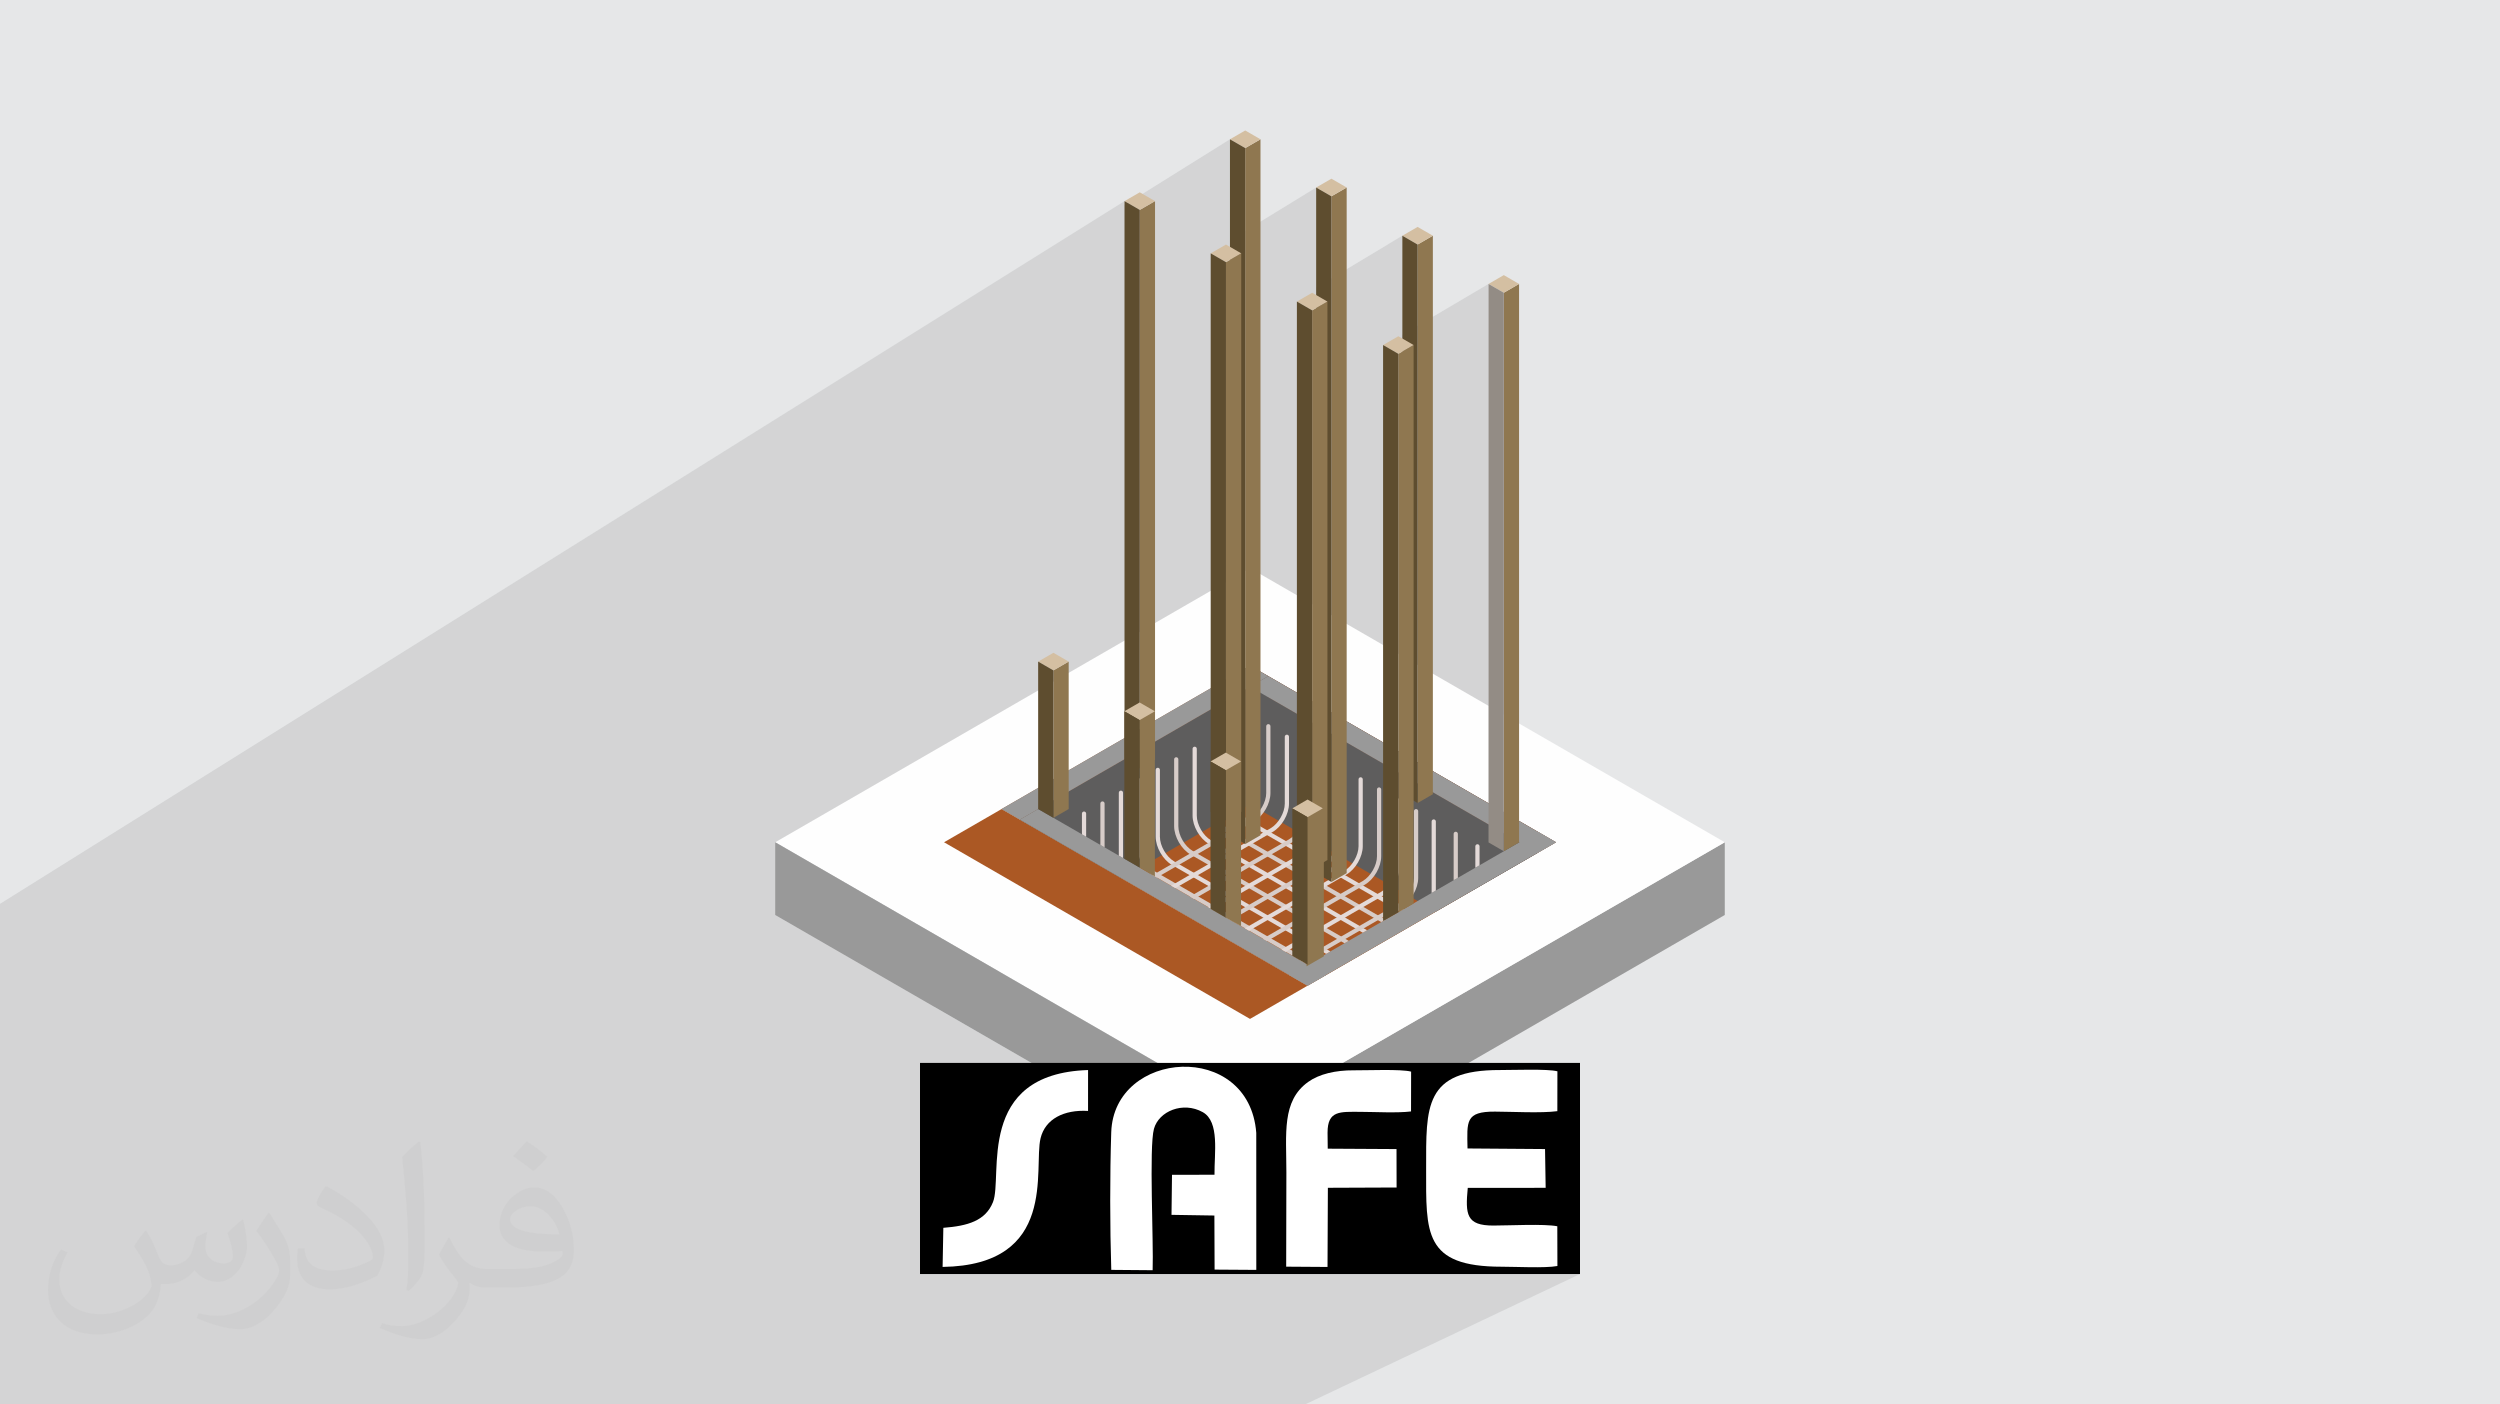 <?xml version="1.0" encoding="UTF-8"?>
<!DOCTYPE svg PUBLIC "-//W3C//DTD SVG 1.1//EN" "http://www.w3.org/Graphics/SVG/1.1/DTD/svg11.dtd">
<!-- Creator: CorelDRAW -->
<svg xmlns="http://www.w3.org/2000/svg" xml:space="preserve" width="94.192mm" height="52.917mm" version="1.1" style="shape-rendering:geometricPrecision; text-rendering:geometricPrecision; image-rendering:optimizeQuality; fill-rule:evenodd; clip-rule:evenodd"
viewBox="0 0 9419.16 5291.66"
 xmlns:xlink="http://www.w3.org/1999/xlink"
 xmlns:xodm="http://www.corel.com/coreldraw/odm/2003">
 <defs>
  <style type="text/css">
   <![CDATA[
    .str0 {stroke:#8F7750;stroke-width:7.62;stroke-miterlimit:10}
    .fil15 {fill:black}
    .fil0 {fill:#E6E7E8}
    .fil16 {fill:white}
    .fil4 {fill:#FEFEFE;fill-rule:nonzero}
    .fil14 {fill:#5E4D2F;fill-rule:nonzero}
    .fil8 {fill:#5E5D5D;fill-rule:nonzero}
    .fil7 {fill:#784F3B;fill-rule:nonzero}
    .fil11 {fill:#8F7750;fill-rule:nonzero}
    .fil5 {fill:#905B3C;fill-rule:nonzero}
    .fil13 {fill:#938C85;fill-rule:nonzero}
    .fil3 {fill:#999999;fill-rule:nonzero}
    .fil6 {fill:#AB5824;fill-rule:nonzero}
    .fil12 {fill:#D4BFA2;fill-rule:nonzero}
    .fil9 {fill:#D7CCC8;fill-rule:nonzero}
    .fil10 {fill:#E4DAD8;fill-rule:nonzero}
    .fil2 {fill:#373435;fill-opacity:0.031}
    .fil1 {fill:#373435;fill-opacity:0.102}
   ]]>
  </style>
 </defs>
 <g id="Layer_x0020_1">
  <polygon class="fil0" points="-0,0 9419.16,0 9419.16,5291.66 -0,5291.66 "/>
  <polygon class="fil1" points="759.35,5291.66 66.56,5291.66 -0,5291.66 -0,5096.24 -0,5015.24 -0,4848.14 -0,4844.72 -0,4844.35 -0,4843.65 -0,4843.27 -0,4842.6 -0,4749.29 -0,4749.26 -0,4391.25 -0,4379.44 -0,4375.82 -0,4089.37 -0,4073.2 -0,4065.36 -0,3766.2 -0,3749.09 -0,3745.18 -0,3418.53 -0,3405.37 4236.76,757.71 4236.76,772.86 4634.04,524.78 4634.04,905.49 4958.78,706.49 4958.78,1083.36 5283.52,888.08 5283.52,1261.42 5608.25,1069.78 5608.25,2659.44 3519.78,3793.17 3886.11,4004.67 3466.27,4227.18 3466.27,4800.15 5952.89,4800.15 4916.6,5291.66 2505.87,5291.66 1457.74,5291.66 1069.87,5291.66 "/>
  <path class="fil2" d="M550.85 4636.82c17.98,27.25 29.64,53.44 41.02,82.55 8.46,16.94 12.95,48.16 52.65,48.16 11.63,0 28.32,-3.43 43.13,-11.63 16.66,-8.74 29.36,-21.97 35.99,-42.06l15.87 -53.44 38.63 -19.05 2.64 2.64c-5.28,20.12 -6.6,39.42 -6.6,54.51 0,44.7 38.63,61.65 69.32,61.65 17.98,0 34.14,-8.74 34.14,-25.15 0,-21.16 -8.99,-57.15 -20.65,-89.43 17.98,-17.98 35.99,-35.99 56.62,-50.55l3.17 1.6c8.99,38.1 14.02,75.67 14.02,100.81 0,24.61 -10.85,51.87 -19.84,69.6 -18.52,34.92 -51.33,62.71 -91.01,62.71 -30.15,0 -63.75,-15.09 -86.79,-43.13l-1.32 0c-21.69,27 -55.3,51.33 -109.02,51.33l-16.66 0c-2.64,35.46 -10.31,60.58 -21.97,83.08 -32,62.43 -127,106.63 -216.43,106.63 -124.36,0 -186.79,-71.7 -186.79,-167.21 0,-59 19.3,-113.77 48.95,-152.65l24.33 10.06c-18.52,35.46 -30.96,68.78 -30.96,101.6 0,89.43 72.77,132.03 156.64,132.03 77.8,0 174.09,-49.48 191.57,-106.88 -6.6,-62.71 -30.15,-92.07 -66.14,-149.22 10.85,-19.05 24.87,-38.1 42.34,-58.47l3.17 0 0 0 0 0 -0.02 -0.09zm1434.31 -336.55c26.19,16.41 51.87,35.71 76.99,57.94 -14.02,19.84 -31.5,37.85 -53.19,53.72 -25.15,-20.37 -50.27,-37.85 -75.95,-56.36 17.45,-19.58 34.67,-38.35 52.12,-55.3l0 0 0 0 0 0 0 0 0 0 0.03 0zm13.49 244.48c-42.34,0 -76.99,27.79 -76.99,48.41 0,44.2 84.66,57.94 186,57.4 -12.7,-51.87 -57.15,-105.84 -109.02,-105.84l0.01 0.03zm-95 236.55c55.04,0 103.2,-1.6 139.95,-10.85 41.02,-10.31 75.67,-30.96 75.67,-45.24 0,-3.71 0,-8.2 -1.32,-11.91 -23.01,2.11 -49.48,2.11 -72.49,2.11 -74.6,0 -131.75,-16.94 -154.25,-58.75 -5.56,-11.63 -9.52,-24.61 -9.52,-39.42 0,-40.49 17.45,-79.91 48.16,-107.16 25.65,-22.48 53.97,-36.5 82.8,-36.5 52.12,0 93.65,41.81 122.76,107.7 15.87,35.99 26.72,77.52 26.72,129.92 0,34.92 -9.52,64.29 -31.22,85.98 -40.49,39.17 -115.09,53.97 -229.39,53.97l-51.87 0 0 0 -13.49 0c-28.32,0 -48.69,-5.03 -64.82,-17.45l-2.64 0c0.79,6.6 1.32,12.95 1.32,19.05 0,25.65 -8.46,58.47 -25.65,84.66 -50.8,75.41 -105.84,108.2 -153.47,108.2 -48.16,0 -107.16,-18.52 -160.35,-42.6l9.52 -18.52c17.2,7.14 41.02,11.91 73.81,11.91 85.98,0 198.96,-82.55 212.98,-163.25 -3.17,-6.6 -8.99,-15.34 -17.2,-24.61 -25.15,-29.9 -41.02,-54.76 -55.83,-80.95 12.7,-25.15 24.33,-45.24 35.18,-63.5l4.5 -0.53c36.78,74.88 70.1,117.73 144.45,117.73l11.63 0 0 0 53.97 0 0 0 0 0 0 0 0 0 0 0 0.09 0.01zm-372.54 79.12c6.35,-34.39 6.88,-73.02 6.88,-109.02l0 -53.44c0,-99.75 -12.7,-244.73 -23.01,-339.19 17.98,-19.3 43.13,-42.06 62.97,-57.4l5.82 1.6c13.49,118.8 16.66,256.39 16.66,383.64 0,33.35 -1.32,65.89 -4.5,89.69 -1.85,30.15 -19.3,52.91 -56.62,87.83l-8.2 -3.71zm-383.38 -157.43c1.85,46.84 24.87,83.62 105.31,83.62 50.01,0 92.33,-12.95 139.17,-35.18 8.46,-3.71 12.95,-8.74 12.95,-12.95 0,-29.36 -22.48,-68.25 -60.32,-103.71 -36.78,-33.35 -85.47,-62.71 -130.96,-82.3 -15.62,-6.6 -20.65,-13.49 -20.65,-20.12 0,-13.49 17.98,-41.81 32.82,-62.18l5.03 -0.53c52.12,27.25 110.34,67.74 153.47,112.7 39.17,41.53 63.5,83.62 63.5,129.39 0,33.86 -10.31,65.61 -27,95.25 -57.15,28.83 -118.01,50.8 -178.33,50.8 -73.28,0 -123.29,-34.39 -123.29,-115.09 0,-8.74 0,-22.22 3.17,-39.7l25.15 0 0 0 0 0 0 0 0 0 0 0 -0.02 0zm-132.57 -133.1l45.52 73.56c16.66,27.25 32.28,56.9 32.28,103.71l0 59.79c0,48.41 -30.96,100.28 -80.95,151.61 -39.17,34.67 -73.81,49.48 -105.84,49.48 -47.62,0 -102.13,-14.81 -165.1,-41.81l7.14 -18.52c19.84,5.28 42.85,9.78 71.17,9.78 90.5,-0.53 183.08,-66.67 225.42,-147.37 5.03,-9.27 6.88,-17.98 6.88,-24.08 0,-9.27 -5.03,-19.58 -8.99,-28.83 -23.01,-43.38 -48.69,-83.08 -76.99,-119.86 14.81,-23.29 29.64,-45.77 45.77,-68l3.71 0.53 0 0 0 0 0 0 0 0 0 0 -0.02 0.01z"/>
  <g id="_2567373539216">
   <g>
    <polygon class="fil3" points="4709.6,4206.12 4709.6,4480.12 6498.38,3447.33 6498.38,3173.35 "/>
    <polygon class="fil4" points="4709.6,4206.12 2920.79,3173.35 4709.6,2140.61 6498.38,3173.35 "/>
    <polygon class="fil5" points="4709.6,2507.78 3773.62,3048.17 4926.41,3713.74 5862.36,3173.35 "/>
    <polygon class="fil6" points="4091.63,3231.79 4709.6,2874.99 5544.38,3356.95 4926.41,3713.74 "/>
    <polygon class="fil3" points="4709.6,4480.12 2920.79,3447.33 2920.79,3173.35 4709.6,4206.12 "/>
    <polygon class="fil7" points="4709.6,2874.99 4709.6,2507.78 5862.36,3173.35 5544.38,3356.95 "/>
    <polygon class="fil6" points="3556.81,3173.35 4709.6,3838.92 4926.41,3713.74 3773.62,3048.17 "/>
    <polygon class="fil8" points="3842.51,3087.95 4225.91,3309.31 4778.51,2990.27 4778.51,2547.56 "/>
    <polygon class="fil3" points="3842.51,3087.95 3773.62,3048.17 4709.6,2507.78 4778.51,2547.56 "/>
    <polygon class="fil8" points="5793.51,3213.12 5410.1,3434.48 4709.6,3030.05 4709.6,2587.34 "/>
    <polygon class="fil3" points="5793.51,3213.12 5862.36,3173.35 4778.51,2547.56 4709.6,2587.34 "/>
    <polygon class="fil3" points="4926.41,3713.74 4857.51,3673.96 5793.51,3133.57 5862.36,3173.35 "/>
    <polygon class="fil3" points="4926.41,3713.73 4995.3,3673.95 3911.41,3048.17 3842.51,3087.95 "/>
    <path class="fil9" d="M4927.24 3633.71l-580.77 -334.73c-34.6,-19.97 -61.7,-66.9 -61.7,-106.84l0 -251.83c0,-4.39 3.57,-7.95 7.96,-7.95l0 0c4.39,0 7.95,3.56 7.95,7.95l0 251.83c0,34.21 24.11,75.96 53.73,93.07l588.73 339.32 -15.9 9.18z"/>
    <path class="fil10" d="M4996.37 3593.79l-580.42 -334.53c-34.6,-19.97 -61.69,-66.9 -61.69,-106.84l0 -251.83c0,-4.39 3.56,-7.95 7.95,-7.95l0 0c4.39,0 7.95,3.56 7.95,7.95l0 251.83c0,34.21 24.1,75.96 53.73,93.07l588.39 339.12 -15.91 9.18z"/>
    <path class="fil9" d="M5065.52 3553.87l-580.1 -334.34c-34.6,-19.98 -61.68,-66.9 -61.68,-106.84l0 -251.82c0,-4.39 3.56,-7.95 7.95,-7.95l0 0c4.39,0 7.95,3.56 7.95,7.95l0 251.82c0,34.22 24.1,75.97 53.72,93.06l588.06 338.95 -15.9 9.17z"/>
    <path class="fil10" d="M5134.43 3514.07l-579.53 -334.26c-34.6,-19.98 -61.68,-66.91 -61.68,-106.84l0 -251.82c0,-4.39 3.56,-7.95 7.95,-7.95l0 0c4.39,0 7.95,3.56 7.95,7.95l0 251.82c0,34.21 24.1,75.97 53.72,93.07l587.72 338.73 -16.13 9.3z"/>
    <path class="fil9" d="M5203.8 3474.03l-579.42 -333.94c-34.6,-19.98 -61.68,-66.91 -61.68,-106.84l0 -251.83c0,-4.39 3.56,-7.95 7.95,-7.95l0 0c4.39,0 7.95,3.56 7.95,7.95l0 251.83c0,34.21 24.1,75.97 53.72,93.06l587.38 338.54 -15.9 9.18z"/>
    <path class="fil10" d="M5272.94 3434.11l-579.08 -333.74c-34.59,-19.98 -61.68,-66.91 -61.68,-106.84l0 -251.83c0,-4.39 3.55,-7.95 7.94,-7.95l0 0c4.39,0 7.95,3.56 7.95,7.95l0 251.83c0,34.21 24.11,75.95 53.74,93.06l587.03 338.34 -15.9 9.18z"/>
    <path class="fil10" d="M4231.21 3232.8l-15.91 -9.18 0 -236.89c0,-4.39 3.56,-7.95 7.95,-7.95l0 0c4.4,0 7.96,3.56 7.96,7.95l0 246.07z"/>
    <path class="fil9" d="M4161.73 3192.69l-15.91 -9.17 0 -156.19c0,-4.39 3.56,-7.95 7.95,-7.95l0 0c4.39,0 7.96,3.56 7.96,7.95l0 165.36z"/>
    <path class="fil10" d="M4092.24 3152.58l-15.9 -9.19 0 -78c0,-4.39 3.56,-7.96 7.95,-7.96l0 0c4.39,0 7.95,3.57 7.95,7.96l0 87.19z"/>
    <path class="fil10" d="M4705.88 3506.86l-15.9 -9.18 374.82 -216.41c29.55,-17.06 53.73,-58.94 53.73,-93.07l0 -251.81c0,-4.39 3.56,-7.96 7.95,-7.96l0 0c4.39,0 7.95,3.57 7.95,7.96l0 251.83c0,39.93 -27.09,86.86 -61.68,106.82l-366.87 211.82z"/>
    <path class="fil9" d="M4637.18 3467.2l-15.9 -9.19 374.04 -215.95c29.56,-17.06 53.74,-58.94 53.74,-93.07l0 -251.81c0,-4.39 3.55,-7.95 7.94,-7.95l0 0c4.39,0 7.95,3.56 7.95,7.95l0 251.82c0,39.94 -27.09,86.86 -61.68,106.83l-366.09 211.37z"/>
    <path class="fil10" d="M4567.79 3427.14l-15.9 -9.18 373.55 -215.68c29.55,-17.06 53.73,-58.93 53.73,-93.06l0 -251.82c0,-4.39 3.56,-7.95 7.95,-7.95l0 0c4.39,0 7.94,3.56 7.94,7.95l0 251.82c0,39.94 -27.09,86.87 -61.68,106.84l-365.59 211.08z"/>
    <path class="fil9" d="M4498.81 3387.3l-15.9 -9.18 373.45 -215.61c29.63,-17.11 53.74,-58.86 53.74,-93.06l0 -251.83c0,-4.39 3.56,-7.95 7.95,-7.95l0 0c4.39,0 7.95,3.56 7.95,7.95l0 251.83c0,39.93 -27.1,86.86 -61.69,106.84l-365.5 211.01z"/>
    <path class="fil10" d="M4428.33 3346.16l-16.29 -8.96 374.85 -216.41c29.54,-17.07 53.73,-58.95 53.73,-93.07l0 -251.82c0,-4.4 3.56,-7.96 7.95,-7.96l0 0c4.39,0 7.95,3.56 7.95,7.96l0 251.83c0,39.93 -27.1,86.86 -61.69,106.83l-366.5 211.6z"/>
    <path class="fil9" d="M4358.59 3306.35l-15.9 -9.18 374.31 -216.1c29.55,-17.07 53.73,-58.95 53.73,-93.07l0 -251.83c0,-4.39 3.56,-7.95 7.95,-7.95l0 0c4.39,0 7.95,3.56 7.95,7.95l0 251.83c0,39.94 -27.09,86.87 -61.68,106.83l-366.36 211.52z"/>
    <path class="fil9" d="M4914 3627.01l-15.91 -9.18 375.56 -216.82c29.55,-17.07 53.73,-58.94 53.73,-93.06l0 -251.83c0,-4.39 3.56,-7.95 7.95,-7.95l0 0c4.39,0 7.96,3.56 7.96,7.95l0 251.83c0,39.93 -27.11,86.86 -61.7,106.84l-367.59 212.22z"/>
    <path class="fil10" d="M4843.58 3586.36l-15.91 -9.18 376.1 -217.14c29.55,-17.06 53.72,-58.93 53.72,-93.06l0 -251.82c0,-4.39 3.56,-7.95 7.96,-7.95l0 0c4.39,0 7.95,3.56 7.95,7.95l0 251.82c0,39.93 -27.1,86.87 -61.69,106.84l-368.13 212.54z"/>
    <path class="fil9" d="M4773.64 3545.98l-16.27 -8.97 376.92 -217.61c29.54,-17.06 53.72,-58.94 53.72,-93.06l0 -251.83c0,-4.39 3.56,-7.94 7.95,-7.94l0 0c4.39,0 7.95,3.55 7.95,7.94l0 251.83c0,39.93 -27.1,86.86 -61.69,106.84l-368.58 212.8z"/>
    <path class="fil9" d="M5492.72 3307.23l-15.9 9.18 0 -174.81c0,-4.39 3.56,-7.95 7.95,-7.95l0 0c4.39,0 7.95,3.56 7.95,7.95l0 165.63z"/>
    <path class="fil10" d="M5574.45 3260.03l-15.9 9.18 0 -80.55c0,-4.39 3.56,-7.95 7.95,-7.95l0 0c4.39,0 7.95,3.56 7.95,7.95l0 71.37z"/>
    <path class="fil10" d="M5409.77 3355.12l-15.91 9.18 0 -269.24c0,-4.39 3.56,-7.96 7.96,-7.96l0 0c4.39,0 7.95,3.57 7.95,7.96l0 260.06z"/>
    <polygon class="fil11" points="5665.8,1102.93 5665.8,3207.17 5723.34,3173.97 5723.34,1069.78 "/>
    <polygon class="fil12" points="5665.8,1102.93 5608.26,1069.78 5665.8,1036.53 5723.34,1069.78 "/>
    <polygon class="fil13" points="5665.8,3207.17 5608.26,3173.97 5608.26,1069.78 5665.8,1102.93 "/>
    <polygon class="fil11" points="5341.04,921.34 5341.04,3025.5 5398.55,2992.3 5398.55,888.08 "/>
    <polygon class="fil12" points="5341.04,921.34 5283.53,888.08 5341.04,854.93 5398.55,888.08 "/>
    <polygon class="fil14" points="5341.04,3025.5 5283.53,2992.3 5283.53,888.08 5341.04,921.34 "/>
    <polygon class="fil11" points="5016.29,739.63 5016.29,3322.96 5073.81,3289.75 5073.81,706.49 "/>
    <polygon class="fil12" points="5016.29,739.63 4958.79,706.49 5016.29,673.22 5073.81,706.49 "/>
    <polygon class="fil14" points="5016.29,3322.96 4958.79,3289.75 4958.79,706.49 5016.29,739.63 "/>
    <polygon class="fil11" points="5268.51,1333.08 5268.51,3437.33 5326.02,3404.12 5326.02,1299.94 "/>
    <polygon class="fil12" points="5268.51,1333.08 5210.99,1299.94 5268.51,1266.79 5326.02,1299.94 "/>
    <polygon class="fil14" points="5268.51,3437.33 5210.99,3469.87 5210.99,1299.94 5268.51,1333.08 "/>
    <polygon class="fil11" points="4691.57,557.93 4691.57,3180.24 4749.07,3147.04 4749.07,524.78 "/>
    <polygon class="fil12" points="4691.57,557.93 4634.05,524.78 4691.57,491.52 4749.07,524.78 "/>
    <polygon class="fil14" points="4691.57,3180.24 4634.05,3147.04 4634.05,524.78 4691.57,557.93 "/>
    <polygon class="fil11" points="4294.29,790.96 4294.29,2895.1 4351.8,2861.9 4351.8,757.7 "/>
    <polygon class="fil12" points="4294.29,790.96 4236.77,757.7 4294.29,724.55 4351.8,757.7 "/>
    <polygon class="fil14" points="4294.29,2895.1 4236.77,2861.9 4236.77,757.7 4294.29,790.96 "/>
    <polygon class="fil11" points="4619.03,987.75 4619.03,3091.91 4676.53,3058.7 4676.53,954.49 "/>
    <polygon class="fil12" points="4619.03,987.75 4561.51,954.49 4619.03,921.34 4676.53,954.49 "/>
    <polygon class="fil14" points="4619.03,3091.91 4561.51,3058.7 4561.51,954.49 4619.03,987.75 "/>
    <polygon class="fil11" points="4943.77,1169.34 4943.77,3273.58 5001.27,3240.38 5001.27,1136.19 "/>
    <polygon class="fil12" points="4943.77,1169.34 4886.25,1136.19 4943.77,1102.93 5001.27,1136.19 "/>
    <polygon class="fil14" points="4943.77,3273.58 4886.25,3240.38 4886.25,1136.19 4943.77,1169.34 "/>
    <polygon class="fil11 str0" points="4926.41,3078.77 4926.41,3634.27 4983.91,3601.07 4983.91,3045.57 "/>
    <polygon class="fil12" points="4926.41,3078.77 4868.89,3045.57 4926.41,3012.36 4983.91,3045.57 "/>
    <polygon class="fil14" points="4926.41,3634.27 4868.89,3601.07 4868.89,3045.57 4926.41,3078.77 "/>
    <polygon class="fil11" points="4618.4,2902.01 4618.4,3457.52 4675.91,3488.85 4675.91,2868.81 "/>
    <polygon class="fil12" points="4618.4,2902.01 4560.89,2868.81 4618.4,2835.6 4675.91,2868.81 "/>
    <polygon class="fil14" points="4618.4,3457.52 4560.89,3424.32 4560.89,2868.81 4618.4,2902.01 "/>
    <polygon class="fil11" points="4293.66,2713.08 4293.66,3268.58 4351.17,3302.07 4351.17,2679.87 "/>
    <polygon class="fil12" points="4293.66,2713.08 4236.15,2679.87 4293.66,2646.67 4351.17,2679.87 "/>
    <polygon class="fil14" points="4293.66,3268.58 4236.15,3235.38 4236.15,2679.87 4293.66,2713.08 "/>
    <polygon class="fil11" points="3968.91,2525.87 3968.91,3081.37 4026.43,3048.17 4026.43,2492.66 "/>
    <polygon class="fil12" points="3968.91,2525.87 3911.41,2492.66 3968.91,2459.45 4026.43,2492.66 "/>
    <polygon class="fil14" points="3968.91,3081.37 3911.41,3048.17 3911.41,2492.66 3968.91,2525.87 "/>
   </g>
   <g>
    <rect class="fil15" x="3466.28" y="4004.68" width="2486.63" height="795.48"/>
    <path class="fil16" d="M4186.99 4784.44l155.76 1.3c4.03,-105.15 -14.01,-463.63 4.97,-532.65 18.3,-66.49 109.51,-104.39 183.83,-62.87 64.5,36.11 43.22,155.67 44.26,235.79l-160.09 0.34 -1.86 150.77 161.55 2.6 0.77 203.73 157.14 1.08 -0.13 -516.29c-26.79,-349.68 -536.37,-313.77 -546.41,-2.03 -5.25,163.47 -5.05,354.68 0.13,518.2l0.08 0 0 0.05 0 -0.02z"/>
    <path class="fil16" d="M5529.1 4327.04c-1.88,-102.27 -8.95,-139.41 103.7,-138.86 64.61,0.3 174.33,6.34 234.75,-1.69l0.23 -150.18c-37.28,-9.82 -168.87,-4.62 -216.17,-4.77 -286.71,-0.94 -278.42,137.98 -278.42,372.17 0,240.81 -10.47,368.88 284.73,368.83 53.39,0 162.9,5.96 209.87,-2.65l-0.38 -149.78c-49.85,-9.72 -182.5,-2.63 -241.04,-2.63 -101.53,0.05 -105.95,-40.96 -96.33,-141.93l293.51 -0.23 -2.37 -146.06 -292.11 -2.25 0 0.05 0.05 0 -0.02 -0.02z"/>
    <path class="fil16" d="M5001.8 4267.18c0,-83.87 47.05,-78.31 123.66,-78.11 53.85,0.13 139.69,4.95 190.86,-1.58l0.3 -149.95c-37.52,-10.24 -168.28,-4.53 -216.2,-4.95 -68.16,-0.56 -130.4,13.94 -172.02,43.94 -99.73,71.84 -81.69,193.59 -81.74,340.95l-0.74 354.86 155.74 1.09 1.33 -298.26 258.93 -1.09 -0.3 -144.76 -259.14 -1.51 -0.7 -60.68 0 0.03 0.03 -0.03 -0.01 0.05z"/>
    <path class="fil16" d="M3551.38 4773.35c436.51,-6.5 341.5,-371.76 369.16,-484.86 17.68,-72.4 87.56,-108.26 178.86,-102.83l0.08 -154.14c-426.84,13.99 -319.6,401.15 -358.31,497.73 -28.23,70.47 -95.16,89.68 -186.95,96.75l-2.78 147.38 -0.05 0 0 -0.03 -0.01 0z"/>
   </g>
  </g>
 </g>
</svg>
